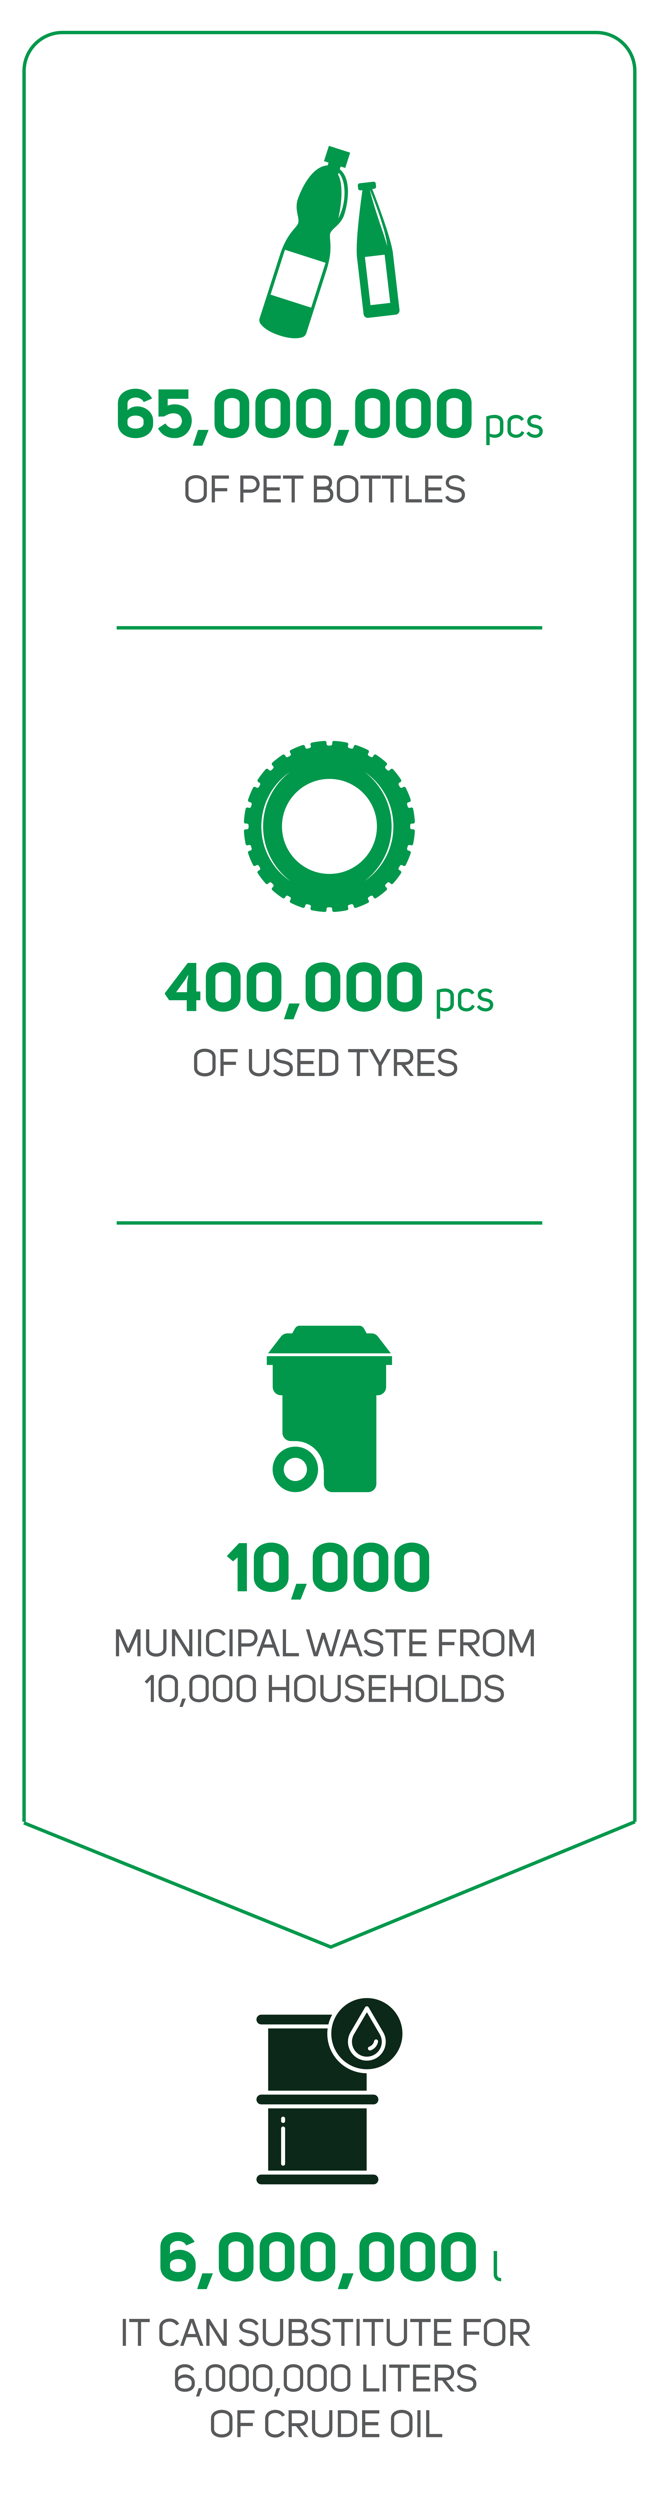 <?xml version="1.0" encoding="utf-8"?>
<!-- Generator: Adobe Illustrator 23.0.3, SVG Export Plug-In . SVG Version: 6.00 Build 0)  -->
<svg version="1.1" id="Vrstva_1" xmlns="http://www.w3.org/2000/svg" xmlns:xlink="http://www.w3.org/1999/xlink" x="0px" y="0px"
	 viewBox="0 0 281 1054" style="enable-background:new 0 0 281 1054;" xml:space="preserve">
<style type="text/css">
	.st0{fill:none;stroke:#02984C;stroke-width:1.43;stroke-miterlimit:10;}
	.st1{fill:#02984C;}
	.st2{fill:#58595B;}
	.st3{fill:#0C2818;}
	.st4{fill:#FFFFFF;}
	.st5{fill:none;stroke:#FFFFFF;stroke-width:10.719;stroke-miterlimit:10;}
	.st6{fill:none;stroke:#FFFFFF;stroke-width:1.456;stroke-miterlimit:10;}
</style>
<polyline class="st0" points="10.09,768.51 10.09,768.51 139.57,820.85 267.91,768.03 "/>
<g>
	<path class="st1" d="M168.56,130.66c-0.56-4.81-2.09-18.02-2.77-23.85c-0.84-7.2-8.73-27.11-8.73-27.11l0.82-0.1
		c0.5-0.06,0.85-0.51,0.8-1l-0.14-1.2c-0.06-0.5-0.51-0.85-1.01-0.8l-2.89,0.34l-2.89,0.33c-0.5,0.06-0.85,0.51-0.79,1l0.14,1.2
		c0.06,0.5,0.51,0.85,1,0.8l0.82-0.1c0,0-3.13,21.19-2.29,28.39c0.68,5.83,2.21,19.03,2.77,23.85c0.12,0.99,1.02,1.71,2.01,1.59
		l5.77-0.67l5.77-0.67C167.97,132.55,168.68,131.65,168.56,130.66z M156.41,80.89c0.25,0.64,0.65,1.54,1.06,2.64
		c0.41,1.1,0.92,2.38,1.41,3.76c0.5,1.38,1.01,2.86,1.51,4.35c0.47,1.5,0.95,2.99,1.36,4.4c0.45,1.4,0.72,2.76,1,3.9
		c0.31,1.14,0.38,2.13,0.5,2.8c0.09,0.68,0.14,1.07,0.14,1.07s-0.11-0.38-0.31-1.03c-0.09-0.33-0.21-0.73-0.34-1.19
		c-0.12-0.46-0.3-0.97-0.48-1.53c-0.18-0.56-0.38-1.16-0.58-1.8c-0.19-0.64-0.46-1.3-0.69-2c-0.48-1.38-0.97-2.87-1.46-4.36
		c-0.48-1.49-0.98-2.98-1.4-4.38c-0.44-1.4-0.8-2.73-1.14-3.85c-0.33-1.13-0.56-2.08-0.74-2.74c-0.17-0.67-0.26-1.05-0.26-1.05
		S156.14,80.26,156.41,80.89z M156.32,128.66l-2.36-20.32l8.32-0.97l2.36,20.32L156.32,128.66z"/>
	<path class="st1" d="M143.37,71.37l0.38-1.17l1.92,0.62l2.07-6.46l-8.97-2.88l-2.07,6.46l1.92,0.62l-0.37,1.16
		c-6.89,0.35-11.43,10.61-12.66,14.44c-1.38,4.31,0.91,7.74,0.22,9.89c-0.69,2.15-4.69,4.04-7.71,13.47
		c-2.6,8.11-7.29,22.74-8.56,26.68c-0.25,0.78-0.11,1.64,0.37,2.3c0.95,1.31,3.15,3.37,8.16,4.97c5,1.6,7.99,1.21,9.52,0.7
		c0.78-0.26,1.39-0.88,1.64-1.66c1.26-3.94,5.95-18.57,8.55-26.68c3.02-9.43,0.87-13.29,1.56-15.44c0.69-2.15,4.55-3.62,5.93-7.92
		C146.51,86.64,148.76,75.68,143.37,71.37z M131.28,129.71l-17.12-5.49l6.07-18.92l17.12,5.49L131.28,129.71z M145.02,85.25
		c-0.09,0.66-0.27,1.28-0.39,1.88c-0.14,0.59-0.32,1.14-0.48,1.65c-0.69,2.01-1.38,3.24-1.38,3.24s0.06-0.35,0.19-0.95
		c0.16-0.59,0.27-1.46,0.47-2.47c0.16-1.03,0.34-2.22,0.46-3.5c0.12-1.28,0.21-2.65,0.19-4.01c0-0.68-0.02-1.36-0.08-2.02
		c-0.06-0.66-0.11-1.32-0.23-1.94c-0.08-0.63-0.26-1.21-0.39-1.77c-0.19-0.53-0.35-1.06-0.59-1.49c-0.04-0.1-0.09-0.17-0.14-0.25
		l0.25-0.78c0.19,0.19,0.37,0.4,0.52,0.65c0.34,0.44,0.6,0.98,0.86,1.55c0.21,0.58,0.48,1.2,0.6,1.87c0.17,0.66,0.29,1.35,0.36,2.05
		c0.07,0.7,0.11,1.42,0.13,2.13C145.37,82.52,145.26,83.94,145.02,85.25z"/>
</g>
<path class="st1" d="M174.3,349.62h-0.5c-0.4,0-0.73-0.33-0.73-0.73v-0.95c0-0.4,0.33-0.73,0.73-0.73h0.5
	c0.42,0,0.75-0.35,0.73-0.77c-0.1-1.85-0.34-3.66-0.71-5.43c-0.09-0.41-0.5-0.67-0.91-0.56l-0.49,0.13c-0.39,0.1-0.79-0.13-0.9-0.52
	l-0.25-0.92c-0.1-0.39,0.13-0.79,0.52-0.9l0.49-0.13c0.41-0.11,0.64-0.54,0.51-0.94c-0.57-1.75-1.28-3.44-2.1-5.06
	c-0.19-0.38-0.66-0.51-1.02-0.3l-0.44,0.25c-0.35,0.2-0.8,0.08-1-0.27l-0.48-0.82c-0.2-0.35-0.08-0.8,0.27-1l0.43-0.25
	c0.36-0.21,0.48-0.68,0.25-1.04c-1-1.53-2.12-2.98-3.34-4.34c-0.28-0.31-0.77-0.33-1.07-0.03l-0.35,0.35
	c-0.29,0.29-0.75,0.29-1.04,0l-0.67-0.67c-0.29-0.29-0.29-0.75,0-1.04l0.35-0.35c0.3-0.3,0.28-0.78-0.03-1.07
	c-1.36-1.22-2.81-2.33-4.34-3.34c-0.35-0.23-0.83-0.12-1.04,0.25l-0.25,0.43c-0.2,0.35-0.65,0.47-1,0.27l-0.82-0.48
	c-0.35-0.2-0.47-0.65-0.27-1l0.25-0.44c0.21-0.36,0.07-0.83-0.3-1.02c-1.62-0.82-3.31-1.52-5.06-2.1c-0.4-0.13-0.83,0.1-0.94,0.51
	l-0.13,0.49c-0.1,0.39-0.51,0.62-0.9,0.52l-0.92-0.25c-0.39-0.1-0.62-0.51-0.52-0.9l0.13-0.49c0.11-0.41-0.15-0.82-0.56-0.91
	c-1.77-0.37-3.58-0.61-5.43-0.71c-0.42-0.02-0.77,0.31-0.77,0.73v0.5c0,0.4-0.33,0.73-0.73,0.73h-0.95c-0.4,0-0.73-0.33-0.73-0.73
	v-0.5c0-0.42-0.35-0.75-0.77-0.73c-1.85,0.1-3.66,0.34-5.43,0.71c-0.41,0.09-0.67,0.5-0.56,0.91l0.13,0.49
	c0.1,0.39-0.13,0.79-0.52,0.9l-0.92,0.25c-0.39,0.1-0.79-0.13-0.9-0.52l-0.13-0.49c-0.11-0.41-0.54-0.64-0.94-0.51
	c-1.75,0.57-3.44,1.28-5.06,2.1c-0.38,0.19-0.51,0.66-0.3,1.02l0.25,0.44c0.2,0.35,0.08,0.8-0.27,1l-0.82,0.48
	c-0.35,0.2-0.8,0.08-1-0.27l-0.25-0.43c-0.21-0.36-0.68-0.48-1.04-0.25c-1.53,1-2.98,2.12-4.34,3.34c-0.31,0.28-0.33,0.77-0.03,1.07
	l0.35,0.35c0.29,0.29,0.29,0.75,0,1.04l-0.67,0.67c-0.29,0.29-0.75,0.29-1.04,0l-0.35-0.35c-0.3-0.3-0.78-0.28-1.07,0.03
	c-1.22,1.36-2.33,2.81-3.34,4.34c-0.23,0.35-0.12,0.83,0.25,1.04l0.43,0.25c0.35,0.2,0.47,0.65,0.27,1l-0.48,0.82
	c-0.2,0.35-0.65,0.47-1,0.27l-0.44-0.25c-0.36-0.21-0.83-0.07-1.02,0.3c-0.82,1.62-1.52,3.31-2.1,5.06c-0.13,0.4,0.1,0.83,0.51,0.94
	l0.49,0.13c0.39,0.1,0.62,0.51,0.52,0.9l-0.25,0.92c-0.1,0.39-0.51,0.62-0.9,0.52l-0.49-0.13c-0.41-0.11-0.82,0.15-0.91,0.56
	c-0.37,1.77-0.61,3.58-0.71,5.43c-0.02,0.42,0.31,0.77,0.73,0.77h0.5c0.4,0,0.73,0.33,0.73,0.73v0.95c0,0.4-0.33,0.73-0.73,0.73
	h-0.5c-0.42,0-0.75,0.35-0.73,0.77c0.1,1.85,0.34,3.66,0.71,5.43c0.09,0.41,0.5,0.67,0.91,0.56l0.49-0.13
	c0.39-0.1,0.79,0.13,0.9,0.52l0.25,0.92c0.1,0.39-0.13,0.79-0.52,0.9l-0.49,0.13c-0.41,0.11-0.64,0.54-0.51,0.94
	c0.57,1.75,1.28,3.44,2.1,5.06c0.19,0.38,0.66,0.51,1.02,0.3l0.44-0.25c0.35-0.2,0.8-0.08,1,0.27l0.48,0.82
	c0.2,0.35,0.08,0.8-0.27,1l-0.43,0.25c-0.36,0.21-0.48,0.68-0.25,1.04c1,1.53,2.12,2.98,3.34,4.34c0.28,0.31,0.77,0.33,1.07,0.03
	l0.35-0.35c0.29-0.29,0.75-0.29,1.04,0l0.67,0.67c0.29,0.29,0.29,0.75,0,1.04l-0.35,0.35c-0.3,0.3-0.28,0.78,0.03,1.07
	c1.36,1.22,2.81,2.33,4.34,3.34c0.35,0.23,0.83,0.12,1.04-0.25l0.25-0.43c0.2-0.35,0.65-0.47,1-0.27l0.82,0.48
	c0.35,0.2,0.47,0.65,0.27,1l-0.25,0.44c-0.21,0.36-0.07,0.83,0.3,1.02c1.62,0.82,3.31,1.52,5.06,2.1c0.4,0.13,0.83-0.1,0.94-0.51
	l0.13-0.49c0.1-0.39,0.51-0.62,0.9-0.52l0.92,0.25c0.39,0.1,0.62,0.51,0.52,0.9l-0.13,0.49c-0.11,0.41,0.15,0.82,0.56,0.91
	c1.77,0.37,3.58,0.61,5.43,0.71c0.42,0.02,0.77-0.31,0.77-0.73v-0.5c0-0.4,0.33-0.73,0.73-0.73h0.95c0.4,0,0.73,0.33,0.73,0.73v0.5
	c0,0.42,0.35,0.75,0.77,0.73c1.85-0.1,3.66-0.34,5.43-0.71c0.41-0.09,0.67-0.5,0.56-0.91l-0.13-0.49c-0.1-0.39,0.13-0.79,0.52-0.9
	l0.92-0.25c0.39-0.1,0.79,0.13,0.9,0.52l0.13,0.49c0.11,0.41,0.54,0.64,0.94,0.51c1.75-0.57,3.44-1.28,5.06-2.1
	c0.38-0.19,0.51-0.66,0.3-1.02l-0.25-0.44c-0.2-0.35-0.08-0.8,0.27-1l0.82-0.48c0.35-0.2,0.8-0.08,1,0.27l0.25,0.43
	c0.21,0.36,0.68,0.48,1.04,0.25c1.53-1,2.98-2.12,4.34-3.34c0.31-0.28,0.33-0.77,0.03-1.07l-0.35-0.35c-0.29-0.29-0.29-0.75,0-1.04
	l0.67-0.67c0.29-0.29,0.75-0.29,1.04,0l0.35,0.35c0.3,0.3,0.78,0.28,1.07-0.03c1.22-1.36,2.33-2.81,3.34-4.34
	c0.23-0.35,0.12-0.83-0.25-1.04l-0.43-0.25c-0.35-0.2-0.47-0.65-0.27-1l0.48-0.82c0.2-0.35,0.65-0.47,1-0.27l0.44,0.25
	c0.36,0.21,0.83,0.07,1.02-0.3c0.82-1.62,1.52-3.31,2.1-5.06c0.13-0.4-0.1-0.83-0.51-0.94l-0.49-0.13c-0.39-0.1-0.62-0.51-0.52-0.9
	l0.25-0.92c0.1-0.39,0.51-0.62,0.9-0.52l0.49,0.13c0.41,0.11,0.82-0.15,0.91-0.56c0.37-1.77,0.61-3.58,0.71-5.43
	C175.05,349.97,174.72,349.62,174.3,349.62z M121.9,371.06c-0.31-0.24-0.8-0.54-1.36-1.03c-0.28-0.24-0.61-0.48-0.93-0.78
	c-0.33-0.3-0.68-0.63-1.06-0.98c-0.36-0.37-0.74-0.76-1.14-1.18c-0.37-0.44-0.77-0.9-1.17-1.39c-0.76-1.01-1.58-2.12-2.28-3.39
	c-0.38-0.62-0.7-1.3-1.05-1.98c-0.17-0.34-0.31-0.7-0.47-1.06c-0.15-0.36-0.31-0.72-0.44-1.1c-0.13-0.37-0.27-0.75-0.4-1.13
	c-0.11-0.39-0.23-0.78-0.34-1.17c-0.12-0.39-0.21-0.79-0.3-1.2c-0.08-0.41-0.19-0.81-0.25-1.22c-0.3-1.65-0.43-3.34-0.46-5.04
	c0.03-1.68,0.16-3.4,0.46-5.04c0.06-0.41,0.17-0.82,0.25-1.22c0.09-0.4,0.18-0.81,0.3-1.2c0.11-0.39,0.23-0.78,0.34-1.17
	c0.14-0.38,0.27-0.76,0.4-1.13c0.12-0.38,0.28-0.74,0.44-1.1c0.16-0.36,0.29-0.72,0.47-1.06c0.35-0.68,0.66-1.36,1.04-1.98
	c0.7-1.27,1.52-2.39,2.29-3.39c0.4-0.49,0.8-0.95,1.17-1.39c0.4-0.41,0.78-0.81,1.14-1.18c0.38-0.35,0.73-0.67,1.06-0.98
	c0.33-0.3,0.65-0.55,0.93-0.78c0.56-0.48,1.05-0.79,1.36-1.03c0.32-0.23,0.49-0.35,0.49-0.35s-0.16,0.13-0.47,0.38
	c-0.3,0.25-0.76,0.6-1.29,1.11c-0.27,0.25-0.58,0.51-0.89,0.82c-0.31,0.31-0.64,0.66-1,1.02c-0.33,0.38-0.69,0.79-1.06,1.22
	c-0.35,0.45-0.73,0.91-1.1,1.41c-0.72,1.02-1.48,2.14-2.14,3.4c-0.36,0.62-0.65,1.29-0.97,1.97c-0.16,0.34-0.28,0.7-0.43,1.05
	c-0.14,0.35-0.29,0.71-0.41,1.08c-0.54,1.46-0.9,3.03-1.21,4.62c-0.28,1.61-0.4,3.24-0.42,4.91c0.02,1.65,0.14,3.31,0.42,4.91
	c0.31,1.6,0.66,3.17,1.21,4.62c0.12,0.37,0.26,0.73,0.41,1.08c0.15,0.35,0.27,0.71,0.43,1.05c0.32,0.68,0.61,1.35,0.97,1.97
	c0.66,1.27,1.42,2.39,2.14,3.4c0.37,0.5,0.76,0.96,1.1,1.41c0.37,0.43,0.73,0.84,1.06,1.22c0.36,0.36,0.69,0.7,1,1.02
	c0.31,0.32,0.62,0.57,0.89,0.82c0.53,0.5,0.99,0.85,1.29,1.11c0.3,0.25,0.47,0.38,0.47,0.38S122.22,371.29,121.9,371.06z
	 M139,368.44c-11.06,0-20.03-8.97-20.03-20.03c0-11.06,8.97-20.03,20.03-20.03s20.03,8.97,20.03,20.03
	C159.03,359.47,150.06,368.44,139,368.44z M165.53,353.45c-0.06,0.41-0.17,0.82-0.25,1.22c-0.09,0.4-0.18,0.81-0.3,1.2
	c-0.11,0.39-0.23,0.78-0.34,1.17c-0.14,0.38-0.27,0.76-0.4,1.13c-0.12,0.38-0.28,0.74-0.44,1.1c-0.16,0.36-0.29,0.72-0.47,1.06
	c-0.35,0.68-0.67,1.36-1.05,1.98c-0.71,1.27-1.52,2.39-2.28,3.39c-0.4,0.49-0.79,0.95-1.17,1.39c-0.4,0.41-0.78,0.81-1.14,1.18
	c-0.38,0.35-0.73,0.67-1.06,0.98c-0.33,0.3-0.65,0.55-0.93,0.78c-0.56,0.48-1.04,0.79-1.36,1.03c-0.32,0.23-0.49,0.35-0.49,0.35
	s0.16-0.13,0.47-0.38c0.3-0.25,0.76-0.61,1.29-1.11c0.27-0.25,0.58-0.51,0.89-0.82c0.31-0.31,0.64-0.65,1-1.02
	c0.33-0.38,0.69-0.79,1.06-1.22c0.35-0.45,0.73-0.91,1.1-1.41c0.72-1.02,1.49-2.14,2.14-3.4c0.36-0.62,0.65-1.29,0.97-1.97
	c0.16-0.34,0.28-0.7,0.43-1.05c0.14-0.35,0.29-0.71,0.41-1.08c0.54-1.46,0.9-3.03,1.21-4.62c0.28-1.6,0.4-3.27,0.42-4.9
	c-0.02-1.69-0.14-3.31-0.42-4.92c-0.31-1.6-0.66-3.17-1.21-4.62c-0.12-0.37-0.26-0.73-0.41-1.08c-0.15-0.35-0.27-0.71-0.43-1.05
	c-0.32-0.68-0.61-1.35-0.97-1.97c-0.66-1.26-1.42-2.38-2.14-3.4c-0.37-0.5-0.75-0.96-1.1-1.41c-0.37-0.43-0.73-0.84-1.06-1.22
	c-0.36-0.36-0.69-0.7-1-1.02c-0.31-0.32-0.62-0.57-0.89-0.82c-0.53-0.5-0.99-0.85-1.29-1.11c-0.3-0.25-0.47-0.38-0.47-0.38
	s0.17,0.12,0.49,0.35c0.31,0.23,0.8,0.55,1.36,1.03c0.28,0.24,0.61,0.48,0.93,0.78c0.33,0.3,0.68,0.63,1.06,0.98
	c0.36,0.37,0.74,0.76,1.14,1.18c0.37,0.44,0.77,0.9,1.17,1.39c0.77,1.01,1.58,2.12,2.29,3.39c0.38,0.62,0.7,1.3,1.04,1.98
	c0.17,0.34,0.31,0.7,0.47,1.06c0.15,0.36,0.31,0.72,0.44,1.1c0.13,0.37,0.27,0.75,0.4,1.13c0.11,0.39,0.23,0.78,0.34,1.17
	c0.12,0.39,0.21,0.79,0.3,1.2c0.08,0.41,0.19,0.81,0.25,1.22c0.3,1.64,0.43,3.37,0.46,5.03
	C165.96,350.12,165.83,351.8,165.53,353.45z"/>
<g>
	<g>
		<path class="st1" d="M60.63,169.52c-1.46-3.06-6.83-2.12-6.83,0.54v2.92c3.43-3.55,10.81-1.06,10.81,4.38v1.2
			c0,4.09-3.6,6.15-7.38,6.15c-3.77,0.03-7.49-2.03-7.49-6.15v-8.52c0-4.12,3.72-6.18,7.49-6.15c2.75,0,5.29,1.14,6.95,4.12
			L60.63,169.52z M60.57,177.38c0-2.92-6.78-2.89-6.78,0v1.14c0,2.89,6.78,2.92,6.78,0V177.38z"/>
		<path class="st1" d="M69.78,178.52c0.89,1.4,2.32,2.12,3.55,2.12c4.49,0,4.55-6.32,0.11-6.38c-1.49-0.03-2.32,0.26-4.23,1.32
			l-2.34,0.06v-11.47H79.5v3.97h-8.75v2.89c2.34-0.97,4.89-0.57,6.58,0.26c6.09,3,4.12,13.5-3.72,13.41c-1.63,0-5.06-0.43-6.92-4.12
			L69.78,178.52z"/>
		<path class="st1" d="M85.39,187.9h-4.03l2.2-6.66h4.46L85.39,187.9z"/>
		<path class="st1" d="M90.51,178.58v-8.55c0-4.26,3.89-6.15,7.32-6.15c3.46,0,7.32,1.89,7.32,6.15v8.55c0,4.23-3.86,6.12-7.32,6.12
			C94.4,184.7,90.51,182.81,90.51,178.58z M94.54,178.58c0.23,2.95,6.35,2.95,6.58,0v-8.55c-0.23-3-6.35-3-6.58,0V178.58z"/>
		<path class="st1" d="M107.75,178.58v-8.55c0-4.26,3.89-6.15,7.32-6.15c3.46,0,7.32,1.89,7.32,6.15v8.55
			c0,4.23-3.86,6.12-7.32,6.12C111.64,184.7,107.75,182.81,107.75,178.58z M111.79,178.58c0.23,2.95,6.35,2.95,6.58,0v-8.55
			c-0.23-3-6.35-3-6.58,0V178.58z"/>
		<path class="st1" d="M125,178.58v-8.55c0-4.26,3.89-6.15,7.32-6.15c3.46,0,7.32,1.89,7.32,6.15v8.55c0,4.23-3.86,6.12-7.32,6.12
			C128.89,184.7,125,182.81,125,178.58z M129.03,178.58c0.23,2.95,6.35,2.95,6.58,0v-8.55c-0.23-3-6.35-3-6.58,0V178.58z"/>
		<path class="st1" d="M144.73,187.9h-4.03l2.2-6.66h4.46L144.73,187.9z"/>
		<path class="st1" d="M149.85,178.58v-8.55c0-4.26,3.89-6.15,7.32-6.15c3.46,0,7.32,1.89,7.32,6.15v8.55
			c0,4.23-3.86,6.12-7.32,6.12C153.73,184.7,149.85,182.81,149.85,178.58z M153.88,178.58c0.23,2.95,6.35,2.95,6.58,0v-8.55
			c-0.23-3-6.35-3-6.58,0V178.58z"/>
		<path class="st1" d="M167.09,178.58v-8.55c0-4.26,3.89-6.15,7.32-6.15c3.46,0,7.32,1.89,7.32,6.15v8.55
			c0,4.23-3.86,6.12-7.32,6.12C170.98,184.7,167.09,182.81,167.09,178.58z M171.12,178.58c0.23,2.95,6.35,2.95,6.58,0v-8.55
			c-0.23-3-6.35-3-6.58,0V178.58z"/>
		<path class="st1" d="M184.33,178.58v-8.55c0-4.26,3.89-6.15,7.32-6.15c3.46,0,7.32,1.89,7.32,6.15v8.55
			c0,4.23-3.86,6.12-7.32,6.12C188.22,184.7,184.33,182.81,184.33,178.58z M188.36,178.58c0.23,2.95,6.35,2.95,6.58,0v-8.55
			c-0.23-3-6.35-3-6.58,0V178.58z"/>
		<path class="st1" d="M205.17,175.57c1.22-0.4,2.47-0.67,3.66-0.67c1.78,0.02,3.56,1.01,3.56,3.1v3.46c0,2.03-1.8,3.13-3.62,3.12
			c-0.76,0-1.46-0.14-2.16-0.5v3.6h-1.44V175.57z M206.61,182.79c0.68,0.25,1.44,0.41,2.18,0.41c1.08-0.02,2.14-0.61,2.14-1.73
			v-3.49c0-1.08-1.04-1.69-2.11-1.69c-0.74,0-1.53,0.02-2.21,0.22V182.79z"/>
		<path class="st1" d="M219.92,177.43c-0.59-0.95-1.39-1.08-2.21-1.08c-1.08,0-2.16,0.54-2.16,1.67v3.49c0,1.1,1.01,1.73,2.18,1.73
			c0.92,0,1.89-0.38,2.32-1.48l1.15,0.54c-0.54,1.55-2.05,2.29-3.49,2.29c-1.78,0-3.6-1.03-3.6-3.12v-3.46
			c0-2.09,1.82-3.11,3.6-3.11c1.31,0,2.43,0.38,3.35,1.85L219.92,177.43z"/>
		<path class="st1" d="M223.19,181.91c0.63,0.94,1.71,1.35,2.66,1.35c0.85,0,1.75-0.52,1.73-1.48c0-1.01-1.01-1.24-1.84-1.4
			c-1.53-0.27-3.28-0.74-3.28-2.74c0-1.96,1.85-2.74,3.38-2.74c0.97,0,2.04,0.36,2.81,1.12l-0.88,1.03
			c-0.58-0.59-1.28-0.81-1.93-0.81c-0.81,0-1.96,0.32-1.96,1.37c0,1.08,1.3,1.28,2.11,1.42c1.46,0.27,2.99,0.88,3.01,2.77
			c0,1.85-1.55,2.79-3.15,2.79c-1.46,0-2.84-0.5-3.75-1.94L223.19,181.91z"/>
	</g>
</g>
<g>
	<g>
		<path class="st2" d="M78.2,203.86c0-2.37,2.26-3.56,4.54-3.56c2.26,0,4.54,1.19,4.54,3.56v4.54c0,2.37-2.28,3.58-4.54,3.58
			c-2.28,0-4.54-1.2-4.54-3.58V203.86z M79.53,208.38c0,1.49,1.59,2.25,3.21,2.25c1.6,0,3.21-0.75,3.21-2.25v-4.52
			c0-1.57-1.62-2.25-3.22-2.25c-1.6,0.02-3.19,0.71-3.19,2.25V208.38z"/>
		<path class="st2" d="M90.68,205.78h5.2v1.35h-5.2v4.68h-1.35v-11.35h7.27v1.35h-5.92V205.78z"/>
		<path class="st2" d="M101.39,200.46h4.33c2.55,0,3.83,1.83,3.83,3.64c0,1.83-1.28,3.62-3.82,3.62h-3.02v4.09h-1.33V200.46z
			 M105.72,206.38c1.68,0,2.5-1.14,2.5-2.28c0-1.15-0.83-2.29-2.5-2.29h-3v4.57H105.72z"/>
		<path class="st2" d="M112.54,205.46h5.47v1.35h-5.47v3.66h5.93v1.35h-7.28v-11.35h7.28v1.35h-5.93V205.46z"/>
		<path class="st2" d="M124.38,201.81v10.01h-1.35v-10.01h-3.64v-1.35h8.63v1.35H124.38z"/>
		<path class="st2" d="M139.17,205.73c1.09,0.56,1.48,1.57,1.48,2.82c-0.05,2.41-1.7,3.26-3.88,3.26h-4.35v-11.35h4.36
			c1.83,0,3.34,0.98,3.34,2.98C140.11,204.34,139.84,205.17,139.17,205.73z M136.78,205.12c1.15,0,2.02-0.45,2.02-1.68
			s-0.91-1.64-2.02-1.64h-3.02v3.32H136.78z M136.78,210.47c1.46,0.03,2.52-0.38,2.52-1.92c0-1.56-0.98-2.08-2.52-2.07h-3.02v3.99
			H136.78z"/>
		<path class="st2" d="M142.12,203.86c0-2.37,2.26-3.56,4.54-3.56c2.26,0,4.54,1.19,4.54,3.56v4.54c0,2.37-2.28,3.58-4.54,3.58
			c-2.28,0-4.54-1.2-4.54-3.58V203.86z M143.45,208.38c0,1.49,1.59,2.25,3.21,2.25c1.6,0,3.21-0.75,3.21-2.25v-4.52
			c0-1.57-1.62-2.25-3.22-2.25c-1.6,0.02-3.19,0.71-3.19,2.25V208.38z"/>
		<path class="st2" d="M157.02,201.81v10.01h-1.35v-10.01h-3.64v-1.35h8.63v1.35H157.02z"/>
		<path class="st2" d="M166.1,201.81v10.01h-1.35v-10.01h-3.64v-1.35h8.63v1.35H166.1z"/>
		<path class="st2" d="M171.15,200.46h1.35v10.01h5.45v1.35h-6.8V200.46z"/>
		<path class="st2" d="M180.71,205.46h5.47v1.35h-5.47v3.66h5.93v1.35h-7.28v-11.35h7.28v1.35h-5.93V205.46z"/>
		<path class="st2" d="M192.18,205.27c1.97,0.38,4.14,0.8,3.99,3.59c-0.11,2.08-2.1,3.11-4.12,3.11c-1.72,0-3.51-0.82-4.22-2.44
			l1.23-0.56c0.48,1.09,1.78,1.67,3.02,1.67c1.35,0,2.66-0.61,2.74-1.84c0.14-1.64-1.36-1.92-2.97-2.26
			c-1.84-0.38-3.77-0.91-3.78-3.19c0.11-1.99,2.04-3.05,3.99-3.05c1.68,0,3.46,0.79,4.15,2.37l-1.22,0.55
			c-0.46-1.06-1.73-1.62-2.93-1.62c-1.31,0-2.58,0.59-2.66,1.8C189.31,204.76,190.69,204.98,192.18,205.27z"/>
	</g>
</g>
<g>
	<g>
		<path class="st1" d="M84.54,421.69h-1.72v4.55h-4.03v-4.55h-7.43l-1.92-2.83l9.78-12.9h3.6V418h1.72V421.69z M74.33,418.29h4.55
			l0.09-4.26l0.46-2.83l-0.17-0.03l-0.89,1.57L74.33,418.29z"/>
		<path class="st1" d="M86.85,420.4v-8.55c0-4.26,3.89-6.15,7.32-6.15c3.46,0,7.32,1.89,7.32,6.15v8.55c0,4.23-3.86,6.12-7.32,6.12
			C90.74,426.52,86.85,424.63,86.85,420.4z M90.88,420.4c0.23,2.95,6.35,2.95,6.58,0v-8.55c-0.23-3-6.35-3-6.58,0V420.4z"/>
		<path class="st1" d="M104.09,420.4v-8.55c0-4.26,3.89-6.15,7.32-6.15c3.46,0,7.32,1.89,7.32,6.15v8.55c0,4.23-3.86,6.12-7.32,6.12
			C107.98,426.52,104.09,424.63,104.09,420.4z M108.13,420.4c0.23,2.95,6.35,2.95,6.58,0v-8.55c-0.23-3-6.35-3-6.58,0V420.4z"/>
		<path class="st1" d="M123.83,429.72h-4.03l2.2-6.66h4.46L123.83,429.72z"/>
		<path class="st1" d="M128.94,420.4v-8.55c0-4.26,3.89-6.15,7.32-6.15c3.46,0,7.32,1.89,7.32,6.15v8.55c0,4.23-3.86,6.12-7.32,6.12
			C132.83,426.52,128.94,424.63,128.94,420.4z M132.97,420.4c0.23,2.95,6.35,2.95,6.58,0v-8.55c-0.23-3-6.35-3-6.58,0V420.4z"/>
		<path class="st1" d="M146.19,420.4v-8.55c0-4.26,3.89-6.15,7.32-6.15c3.46,0,7.32,1.89,7.32,6.15v8.55c0,4.23-3.86,6.12-7.32,6.12
			C150.07,426.52,146.19,424.63,146.19,420.4z M150.22,420.4c0.23,2.95,6.35,2.95,6.58,0v-8.55c-0.23-3-6.35-3-6.58,0V420.4z"/>
		<path class="st1" d="M163.43,420.4v-8.55c0-4.26,3.89-6.15,7.32-6.15c3.46,0,7.32,1.89,7.32,6.15v8.55c0,4.23-3.86,6.12-7.32,6.12
			C167.32,426.52,163.43,424.63,163.43,420.4z M167.46,420.4c0.23,2.95,6.35,2.95,6.58,0v-8.55c-0.23-3-6.35-3-6.58,0V420.4z"/>
		<path class="st1" d="M184.27,417.39c1.22-0.4,2.47-0.67,3.66-0.67c1.78,0.02,3.57,1.01,3.57,3.1v3.46c0,2.03-1.8,3.13-3.62,3.12
			c-0.76,0-1.46-0.14-2.16-0.5v3.6h-1.44V417.39z M185.71,424.61c0.68,0.25,1.44,0.41,2.18,0.41c1.08-0.02,2.14-0.61,2.14-1.73
			v-3.49c0-1.08-1.04-1.69-2.11-1.69c-0.74,0-1.53,0.02-2.21,0.22V424.61z"/>
		<path class="st1" d="M199.01,419.25c-0.59-0.95-1.39-1.08-2.21-1.08c-1.08,0-2.16,0.54-2.16,1.67v3.49c0,1.1,1.01,1.73,2.18,1.73
			c0.92,0,1.89-0.38,2.32-1.48l1.15,0.54c-0.54,1.55-2.05,2.29-3.49,2.29c-1.78,0-3.6-1.03-3.6-3.12v-3.46
			c0-2.09,1.82-3.11,3.6-3.11c1.31,0,2.43,0.38,3.35,1.85L199.01,419.25z"/>
		<path class="st1" d="M202.29,423.73c0.63,0.94,1.71,1.35,2.67,1.35c0.85,0,1.75-0.52,1.73-1.48c0-1.01-1.01-1.24-1.84-1.4
			c-1.53-0.27-3.28-0.74-3.28-2.74c0-1.96,1.85-2.74,3.38-2.74c0.97,0,2.03,0.36,2.81,1.12l-0.88,1.03
			c-0.58-0.59-1.28-0.81-1.93-0.81c-0.81,0-1.96,0.32-1.96,1.37c0,1.08,1.3,1.28,2.11,1.42c1.46,0.27,2.99,0.88,3.01,2.77
			c0,1.85-1.55,2.79-3.15,2.79c-1.46,0-2.84-0.5-3.75-1.94L202.29,423.73z"/>
	</g>
</g>
<g>
	<g>
		<path class="st2" d="M81.88,445.68c0-2.37,2.26-3.56,4.54-3.56c2.26,0,4.54,1.19,4.54,3.56v4.54c0,2.37-2.28,3.58-4.54,3.58
			c-2.28,0-4.54-1.2-4.54-3.58V445.68z M83.21,450.2c0,1.49,1.59,2.25,3.21,2.25c1.6,0,3.21-0.75,3.21-2.25v-4.52
			c0-1.57-1.62-2.25-3.22-2.25c-1.6,0.02-3.19,0.71-3.19,2.25V450.2z"/>
		<path class="st2" d="M94.36,447.6h5.2v1.35h-5.2v4.68h-1.35v-11.35h7.26v1.35h-5.92V447.6z"/>
		<path class="st2" d="M106.34,450.17c0,1.54,1.48,2.28,2.97,2.28c1.48,0,2.97-0.74,2.97-2.28v-7.89h1.35v7.89
			c0,2.41-2.17,3.62-4.31,3.62c-2.17,0-4.31-1.22-4.31-3.62v-7.89h1.35V450.17z"/>
		<path class="st2" d="M119.57,447.09c1.97,0.38,4.14,0.8,3.99,3.59c-0.11,2.08-2.1,3.11-4.12,3.11c-1.72,0-3.51-0.82-4.22-2.44
			l1.24-0.56c0.48,1.09,1.78,1.67,3.01,1.67c1.35,0,2.66-0.61,2.74-1.84c0.14-1.64-1.36-1.92-2.97-2.26
			c-1.84-0.38-3.77-0.91-3.78-3.19c0.11-1.99,2.04-3.05,3.99-3.05c1.68,0,3.46,0.79,4.15,2.37l-1.22,0.55
			c-0.46-1.06-1.73-1.62-2.93-1.62c-1.32,0-2.58,0.59-2.66,1.8C116.7,446.58,118.08,446.8,119.57,447.09z"/>
		<path class="st2" d="M126.78,447.28h5.47v1.35h-5.47v3.66h5.93v1.35h-7.28v-11.35h7.28v1.35h-5.93V447.28z"/>
		<path class="st2" d="M138.44,442.28c2.17,0,4.31,1.01,4.31,3.42v4.54c0,2.39-2.15,3.4-4.31,3.4h-3.85v-11.35H138.44z
			 M138.44,452.29c1.49,0,2.97-0.58,2.97-2.05v-4.54c0-1.49-1.48-2.07-2.97-2.07h-2.5v8.66H138.44z"/>
		<path class="st2" d="M151.85,443.63v10.01h-1.35v-10.01h-3.64v-1.35h8.63v1.35H151.85z"/>
		<path class="st2" d="M159.67,453.63v-4.43l-3.95-6.93h1.56l3.08,5.5l3.05-5.5h1.57l-3.96,6.93v4.43H159.67z"/>
		<path class="st2" d="M169.28,449h-1.75v4.63h-1.35v-11.35h4.33c2.18,0,3.83,0.98,3.88,3.4c0,2.26-1.51,3.21-3.45,3.3l3.66,4.65
			h-1.65L169.28,449z M170.53,447.75c1.54,0,2.52-0.51,2.52-2.07c0-1.57-1.04-2.05-2.52-2.05h-3v4.12H170.53z"/>
		<path class="st2" d="M177.46,447.28h5.47v1.35h-5.47v3.66h5.93v1.35h-7.28v-11.35h7.28v1.35h-5.93V447.28z"/>
		<path class="st2" d="M188.93,447.09c1.97,0.38,4.14,0.8,3.99,3.59c-0.11,2.08-2.1,3.11-4.12,3.11c-1.72,0-3.51-0.82-4.22-2.44
			l1.24-0.56c0.48,1.09,1.78,1.67,3.01,1.67c1.35,0,2.66-0.61,2.74-1.84c0.14-1.64-1.36-1.92-2.97-2.26
			c-1.84-0.38-3.77-0.91-3.78-3.19c0.11-1.99,2.04-3.05,3.99-3.05c1.68,0,3.46,0.79,4.15,2.37l-1.22,0.55
			c-0.46-1.06-1.73-1.62-2.93-1.62c-1.32,0-2.58,0.59-2.66,1.8C186.06,446.58,187.44,446.8,188.93,447.09z"/>
	</g>
</g>
<g>
	<g>
		<path class="st1" d="M100.24,670.87V656.6l-1.92,1.66l-2.63-2.23l5.17-5.46h3.32v20.3H100.24z"/>
		<path class="st1" d="M107.1,665.04v-8.55c0-4.26,3.89-6.15,7.32-6.15c3.46,0,7.32,1.89,7.32,6.15v8.55c0,4.23-3.86,6.12-7.32,6.12
			C110.99,671.16,107.1,669.27,107.1,665.04z M111.14,665.04c0.23,2.95,6.35,2.95,6.58,0v-8.55c-0.23-3-6.35-3-6.58,0V665.04z"/>
		<path class="st1" d="M126.83,674.36h-4.03l2.2-6.66h4.46L126.83,674.36z"/>
		<path class="st1" d="M131.95,665.04v-8.55c0-4.26,3.89-6.15,7.32-6.15c3.46,0,7.32,1.89,7.32,6.15v8.55
			c0,4.23-3.86,6.12-7.32,6.12C135.84,671.16,131.95,669.27,131.95,665.04z M135.98,665.04c0.23,2.95,6.35,2.95,6.58,0v-8.55
			c-0.23-3-6.35-3-6.58,0V665.04z"/>
		<path class="st1" d="M149.19,665.04v-8.55c0-4.26,3.89-6.15,7.32-6.15c3.46,0,7.32,1.89,7.32,6.15v8.55
			c0,4.23-3.86,6.12-7.32,6.12C153.08,671.16,149.19,669.27,149.19,665.04z M153.23,665.04c0.23,2.95,6.35,2.95,6.58,0v-8.55
			c-0.23-3-6.35-3-6.58,0V665.04z"/>
		<path class="st1" d="M166.44,665.04v-8.55c0-4.26,3.89-6.15,7.32-6.15c3.46,0,7.32,1.89,7.32,6.15v8.55
			c0,4.23-3.86,6.12-7.32,6.12C170.32,671.16,166.44,669.27,166.44,665.04z M170.47,665.04c0.23,2.95,6.35,2.95,6.58,0v-8.55
			c-0.23-3-6.35-3-6.58,0V665.04z"/>
	</g>
</g>
<g>
	<g>
		<path class="st2" d="M50.27,698.27h-1.35v-11.35h1.68l3.51,7.92l3.51-7.92h1.68v11.35h-1.35v-8.84l-3.27,7.34h-1.14l-3.29-7.33
			V698.27z"/>
		<path class="st2" d="M62.96,694.81c0,1.54,1.47,2.28,2.97,2.28c1.47,0,2.97-0.74,2.97-2.28v-7.89h1.35v7.89
			c0,2.41-2.17,3.62-4.31,3.62c-2.17,0-4.31-1.22-4.31-3.62v-7.89h1.35V694.81z"/>
		<path class="st2" d="M79.82,686.92h1.35v11.35h-1.7l-5.58-9v9h-1.35v-11.35h1.44l5.84,9.38V686.92z"/>
		<path class="st2" d="M84.87,698.27h-1.33v-11.35h1.33V698.27z"/>
		<path class="st2" d="M86.91,690.35c0-2.34,2.17-3.59,4.33-3.59c1.64,0,3.29,0.74,4.01,2.28l-1.2,0.58
			c-0.53-1.01-1.7-1.54-2.85-1.54c-1.46,0-2.93,0.77-2.93,2.25v4.57c0,1.48,1.48,2.2,2.93,2.2c1.17,0,2.34-0.51,2.85-1.52l1.2,0.56
			c-0.74,1.54-2.42,2.31-4.06,2.31c-2.13,0-4.28-1.19-4.28-3.54V690.35z"/>
		<path class="st2" d="M98.14,698.27h-1.33v-11.35h1.33V698.27z"/>
		<path class="st2" d="M100.51,686.92h4.33c2.55,0,3.83,1.83,3.83,3.64c0,1.83-1.28,3.62-3.82,3.62h-3.02v4.09h-1.33V686.92z
			 M104.84,692.83c1.68,0,2.5-1.14,2.5-2.28c0-1.16-0.83-2.29-2.5-2.29h-3v4.57H104.84z"/>
		<path class="st2" d="M118.09,698.27h-1.41l-1.32-3.64h-4.38c-0.42,1.19-0.88,2.45-1.28,3.64h-1.43l4.07-11.35h1.64L118.09,698.27z
			 M114.9,693.28c-0.63-1.75-1.09-3.11-1.73-4.92c-0.58,1.67-1.12,3.22-1.73,4.92H114.9z"/>
		<path class="st2" d="M119.33,686.92h1.35v10.01h5.45v1.35h-6.8V686.92z"/>
		<path class="st2" d="M143.77,686.92l-3.29,11.35h-1.64l-2.39-7.55l-2.41,7.55h-1.64l-3.29-11.35h1.4l2.73,9.75l2.61-8.32h1.19
			l2.6,8.31l2.74-9.73H143.77z"/>
		<path class="st2" d="M153.01,698.27h-1.41l-1.32-3.64h-4.38c-0.42,1.19-0.88,2.45-1.28,3.64h-1.43l4.07-11.35h1.64L153.01,698.27z
			 M149.82,693.28c-0.63-1.75-1.09-3.11-1.73-4.92c-0.58,1.67-1.12,3.22-1.73,4.92H149.82z"/>
		<path class="st2" d="M157.74,691.73c1.97,0.38,4.14,0.8,3.99,3.59c-0.11,2.08-2.1,3.11-4.12,3.11c-1.72,0-3.51-0.82-4.22-2.44
			l1.24-0.56c0.48,1.09,1.78,1.67,3.01,1.67c1.35,0,2.66-0.61,2.74-1.84c0.14-1.63-1.36-1.92-2.97-2.26
			c-1.84-0.38-3.77-0.91-3.79-3.19c0.11-1.99,2.04-3.05,3.99-3.05c1.68,0,3.46,0.79,4.15,2.37l-1.22,0.54
			c-0.47-1.06-1.73-1.62-2.94-1.62c-1.31,0-2.58,0.59-2.66,1.79C154.87,691.21,156.25,691.44,157.74,691.73z"/>
		<path class="st2" d="M167.62,688.26v10.01h-1.35v-10.01h-3.64v-1.35h8.63v1.35H167.62z"/>
		<path class="st2" d="M174.03,691.92h5.47v1.35h-5.47v3.66h5.93v1.35h-7.28v-11.35h7.28v1.35h-5.93V691.92z"/>
		<path class="st2" d="M186.55,692.24h5.2v1.35h-5.2v4.68h-1.35v-11.35h7.26v1.35h-5.92V692.24z"/>
		<path class="st2" d="M197.25,693.63h-1.75v4.63h-1.35v-11.35h4.33c2.18,0,3.83,0.98,3.88,3.4c0,2.26-1.51,3.21-3.45,3.3l3.66,4.65
			h-1.65L197.25,693.63z M198.5,692.38c1.54,0,2.52-0.51,2.52-2.07c0-1.57-1.04-2.05-2.52-2.05h-3v4.12H198.5z"/>
		<path class="st2" d="M203.75,690.32c0-2.37,2.26-3.56,4.54-3.56c2.26,0,4.54,1.19,4.54,3.56v4.54c0,2.37-2.28,3.58-4.54,3.58
			c-2.28,0-4.54-1.2-4.54-3.58V690.32z M205.08,694.84c0,1.49,1.59,2.25,3.21,2.25c1.6,0,3.21-0.75,3.21-2.25v-4.52
			c0-1.57-1.62-2.25-3.22-2.25c-1.6,0.02-3.19,0.71-3.19,2.25V694.84z"/>
		<path class="st2" d="M216.23,698.27h-1.35v-11.35h1.68l3.51,7.92l3.51-7.92h1.68v11.35h-1.35v-8.84l-3.27,7.34h-1.14l-3.29-7.33
			V698.27z"/>
		<path class="st2" d="M63.62,717.52v-9.45l-1.6,1.72l-1-0.8l2.68-2.82h1.22v11.35H63.62z"/>
		<path class="st2" d="M66.89,714.34v-5c0-2.31,2.17-3.34,4.11-3.34s4.09,1.03,4.09,3.34v5c0,2.29-2.15,3.33-4.09,3.33
			S66.89,716.64,66.89,714.34z M68.22,714.38c0,1.51,1.51,2.02,2.77,2.02c1.27,0,2.77-0.51,2.77-2.02v-5.04
			c0-1.52-1.51-2.02-2.77-2.02c-1.27,0-2.77,0.5-2.77,2.02V714.38z"/>
		<path class="st2" d="M77.08,719.62h-1.32l1.12-3.51h1.51L77.08,719.62z"/>
		<path class="st2" d="M79.87,714.34v-5c0-2.31,2.17-3.34,4.11-3.34s4.09,1.03,4.09,3.34v5c0,2.29-2.15,3.33-4.09,3.33
			S79.87,716.64,79.87,714.34z M81.2,714.38c0,1.51,1.51,2.02,2.77,2.02c1.27,0,2.77-0.51,2.77-2.02v-5.04
			c0-1.52-1.51-2.02-2.77-2.02c-1.27,0-2.77,0.5-2.77,2.02V714.38z"/>
		<path class="st2" d="M89.83,714.34v-5c0-2.31,2.17-3.34,4.11-3.34s4.09,1.03,4.09,3.34v5c0,2.29-2.15,3.33-4.09,3.33
			S89.83,716.64,89.83,714.34z M91.16,714.38c0,1.51,1.51,2.02,2.77,2.02c1.27,0,2.77-0.51,2.77-2.02v-5.04
			c0-1.52-1.51-2.02-2.77-2.02c-1.27,0-2.77,0.5-2.77,2.02V714.38z"/>
		<path class="st2" d="M99.79,714.34v-5c0-2.31,2.17-3.34,4.11-3.34s4.09,1.03,4.09,3.34v5c0,2.29-2.15,3.33-4.09,3.33
			S99.79,716.64,99.79,714.34z M101.12,714.38c0,1.51,1.51,2.02,2.77,2.02c1.27,0,2.77-0.51,2.77-2.02v-5.04
			c0-1.52-1.51-2.02-2.77-2.02c-1.27,0-2.77,0.5-2.77,2.02V714.38z"/>
		<path class="st2" d="M114.77,717.52h-1.35v-11.35h1.35v5.02h5.93v-5.02h1.35v11.35h-1.35v-5h-5.93V717.52z"/>
		<path class="st2" d="M124.09,709.56c0-2.37,2.26-3.56,4.54-3.56c2.26,0,4.54,1.19,4.54,3.56v4.54c0,2.37-2.28,3.58-4.54,3.58
			c-2.28,0-4.54-1.2-4.54-3.58V709.56z M125.42,714.09c0,1.49,1.59,2.25,3.21,2.25c1.6,0,3.21-0.75,3.21-2.25v-4.52
			c0-1.57-1.62-2.25-3.22-2.25c-1.6,0.02-3.19,0.71-3.19,2.25V714.09z"/>
		<path class="st2" d="M136.49,714.05c0,1.54,1.47,2.28,2.97,2.28c1.47,0,2.97-0.74,2.97-2.28v-7.89h1.35v7.89
			c0,2.4-2.17,3.62-4.31,3.62c-2.17,0-4.31-1.22-4.31-3.62v-7.89h1.35V714.05z"/>
		<path class="st2" d="M149.72,710.97c1.97,0.38,4.14,0.8,3.99,3.59c-0.11,2.08-2.1,3.11-4.12,3.11c-1.72,0-3.51-0.82-4.22-2.44
			l1.24-0.56c0.48,1.09,1.78,1.67,3.01,1.67c1.35,0,2.66-0.61,2.74-1.84c0.14-1.64-1.36-1.92-2.97-2.26
			c-1.84-0.38-3.77-0.91-3.79-3.19c0.11-1.99,2.04-3.05,3.99-3.05c1.68,0,3.46,0.79,4.15,2.37l-1.22,0.54
			c-0.47-1.06-1.73-1.62-2.94-1.62c-1.31,0-2.58,0.59-2.66,1.8C146.85,710.46,148.23,710.69,149.72,710.97z"/>
		<path class="st2" d="M156.93,711.17h5.47v1.35h-5.47v3.66h5.93v1.35h-7.28v-11.35h7.28v1.35h-5.93V711.17z"/>
		<path class="st2" d="M166.09,717.52h-1.35v-11.35h1.35v5.02h5.93v-5.02h1.35v11.35h-1.35v-5h-5.93V717.52z"/>
		<path class="st2" d="M175.41,709.56c0-2.37,2.26-3.56,4.54-3.56c2.26,0,4.54,1.19,4.54,3.56v4.54c0,2.37-2.28,3.58-4.54,3.58
			c-2.28,0-4.54-1.2-4.54-3.58V709.56z M176.74,714.09c0,1.49,1.59,2.25,3.21,2.25c1.6,0,3.21-0.75,3.21-2.25v-4.52
			c0-1.57-1.62-2.25-3.22-2.25c-1.6,0.02-3.19,0.71-3.19,2.25V714.09z"/>
		<path class="st2" d="M186.54,706.16h1.35v10.01h5.45v1.35h-6.8V706.16z"/>
		<path class="st2" d="M198.6,706.16c2.17,0,4.31,1.01,4.31,3.42v4.54c0,2.39-2.15,3.4-4.31,3.4h-3.85v-11.35H198.6z M198.6,716.17
			c1.49,0,2.97-0.58,2.97-2.05v-4.54c0-1.49-1.48-2.07-2.97-2.07h-2.5v8.66H198.6z"/>
		<path class="st2" d="M208.64,710.97c1.97,0.38,4.14,0.8,3.99,3.59c-0.11,2.08-2.1,3.11-4.12,3.11c-1.72,0-3.51-0.82-4.22-2.44
			l1.24-0.56c0.48,1.09,1.78,1.67,3.01,1.67c1.35,0,2.66-0.61,2.74-1.84c0.14-1.64-1.36-1.92-2.97-2.26
			c-1.84-0.38-3.77-0.91-3.79-3.19c0.11-1.99,2.04-3.05,3.99-3.05c1.68,0,3.46,0.79,4.15,2.37l-1.22,0.54
			c-0.47-1.06-1.73-1.62-2.94-1.62c-1.31,0-2.58,0.59-2.66,1.8C205.77,710.46,207.15,710.69,208.64,710.97z"/>
	</g>
</g>
<g>
	<path class="st1" d="M165.42,571.74h-52.85v3.72h2.49v9.25c0,1.95,1.58,3.52,3.52,3.52h0.59v15.79c0,1.93,1.56,3.51,3.49,3.52
		c0.69,0.01,1.38,0.01,1.94,0.01c6.58,0,11.94,5.36,11.94,11.94h0.1v6.07c0,1.95,1.58,3.52,3.52,3.52h15.12
		c1.95,0,3.52-1.58,3.52-3.52v-6.07v-11.99v-19.27h0.59c1.95,0,3.52-1.58,3.52-3.52v-9.25h2.5V571.74z"/>
	<path class="st1" d="M124.61,609.89c-5.3,0-9.59,4.29-9.59,9.59c0,5.3,4.29,9.59,9.59,9.59c5.3,0,9.59-4.29,9.59-9.59
		C134.21,614.19,129.91,609.89,124.61,609.89z M124.61,624.38c-2.7,0-4.89-2.19-4.89-4.89c0-2.7,2.19-4.89,4.89-4.89
		c2.7,0,4.89,2.19,4.89,4.89C129.51,622.19,127.32,624.38,124.61,624.38z"/>
	<path class="st1" d="M164.91,570.56l-5.44-7.07c-0.65-0.85-1.66-1.35-2.72-1.35h-2.04l-1.04-1.88c-0.47-0.85-1.19-1.35-1.95-1.35
		H139h-12.72c-0.76,0-1.48,0.5-1.95,1.35l-1.04,1.88h-2.04c-1.06,0-2.06,0.5-2.72,1.35l-5.44,7.07H139H164.91z"/>
</g>
<path class="st0" d="M10.16,768.03V29.92c0-8.92,7.3-16.21,16.21-16.21h225.26c8.92,0,16.21,7.3,16.21,16.21v738.12"/>
<g>
	<path class="st3" d="M157.58,916.78h-47.32c-1.14,0-2.06,0.92-2.06,2.06s0.92,2.06,2.06,2.06h47.32c1.14,0,2.06-0.92,2.06-2.06
		S158.72,916.78,157.58,916.78z"/>
	<path class="st3" d="M113.14,855.16v26.24h41.56v-7.34c-9.22-0.05-16.65-7.55-16.6-16.77c0-0.71,0.05-1.42,0.15-2.12H113.14z"/>
	<path class="st3" d="M113.14,888.87v26.23h41.56v-26.23H113.14z M120.29,912.2c0,0.46-0.38,0.84-0.84,0.84s-0.84-0.38-0.84-0.84
		v-14.85c0-0.46,0.38-0.84,0.84-0.84s0.84,0.38,0.84,0.84V912.2z M120.29,894.18c0,0.46-0.38,0.84-0.84,0.84s-0.84-0.38-0.84-0.84
		v-0.98c0-0.46,0.38-0.84,0.84-0.84s0.84,0.38,0.84,0.84V894.18z"/>
	<path class="st3" d="M110.26,853.48h28.3c0.34-1.44,0.88-2.82,1.59-4.12h-29.89c-1.14,0-2.06,0.92-2.06,2.06
		C108.21,852.56,109.13,853.48,110.26,853.48L110.26,853.48z"/>
	<path class="st3" d="M154.79,848.33l-5.43,9.27c-1.76,3-0.75,6.85,2.25,8.61s6.85,0.75,8.61-2.25c1.15-1.96,1.15-4.39,0-6.36
		L154.79,848.33z M159.5,860.83c-0.34,1.67-1.53,3.04-3.15,3.59c-0.44,0.15-0.91-0.09-1.06-0.53c-0.15-0.44,0.08-0.91,0.52-1.06
		c1.05-0.36,1.83-1.25,2.05-2.34c0.08-0.46,0.52-0.76,0.97-0.68s0.76,0.52,0.68,0.97C159.5,860.81,159.5,860.82,159.5,860.83
		L159.5,860.83z"/>
	<path class="st3" d="M157.58,883.07h-47.32c-1.14,0-2.06,0.92-2.06,2.06s0.92,2.06,2.06,2.06h47.32c1.14,0,2.06-0.92,2.06-2.06
		S158.72,883.07,157.58,883.07z"/>
	<path class="st3" d="M154.79,842.36c-8.29,0-15.01,6.72-15.01,15.01c0,8.29,6.72,15.01,15.01,15.01s15.01-6.72,15.01-15.01
		c0,0,0,0,0,0C169.79,849.09,163.07,842.37,154.79,842.36z M160.42,866.41c-3.11,3.11-8.15,3.11-11.27,0
		c-2.57-2.56-3.08-6.54-1.24-9.67l6.15-10.5c0.23-0.4,0.75-0.53,1.15-0.3c0.12,0.07,0.23,0.18,0.3,0.3l6.15,10.5
		C163.49,859.87,162.98,863.84,160.42,866.41z"/>
</g>
<g>
	<g>
		<path class="st1" d="M78.57,946.68c-1.46-3.06-6.83-2.12-6.83,0.54v2.92c3.43-3.54,10.81-1.06,10.81,4.38v1.2
			c0,4.09-3.6,6.15-7.38,6.15c-3.77,0.03-7.49-2.03-7.49-6.15v-8.52c0-4.12,3.72-6.18,7.49-6.15c2.75,0,5.29,1.14,6.95,4.12
			L78.57,946.68z M78.51,954.55c0-2.92-6.78-2.89-6.78,0v1.14c0,2.89,6.78,2.92,6.78,0V954.55z"/>
		<path class="st1" d="M87.2,965.07h-4.03l2.2-6.66h4.46L87.2,965.07z"/>
		<path class="st1" d="M92.32,955.75v-8.55c0-4.26,3.89-6.15,7.32-6.15c3.46,0,7.32,1.89,7.32,6.15v8.55c0,4.23-3.86,6.12-7.32,6.12
			C96.21,961.87,92.32,959.98,92.32,955.75z M96.35,955.75c0.23,2.95,6.35,2.95,6.58,0v-8.55c-0.23-3-6.35-3-6.58,0V955.75z"/>
		<path class="st1" d="M109.56,955.75v-8.55c0-4.26,3.89-6.15,7.32-6.15c3.46,0,7.32,1.89,7.32,6.15v8.55
			c0,4.23-3.86,6.12-7.32,6.12C113.45,961.87,109.56,959.98,109.56,955.75z M113.6,955.75c0.23,2.95,6.35,2.95,6.58,0v-8.55
			c-0.23-3-6.35-3-6.58,0V955.75z"/>
		<path class="st1" d="M126.81,955.75v-8.55c0-4.26,3.89-6.15,7.32-6.15c3.46,0,7.32,1.89,7.32,6.15v8.55
			c0,4.23-3.86,6.12-7.32,6.12C130.7,961.87,126.81,959.98,126.81,955.75z M130.84,955.75c0.23,2.95,6.35,2.95,6.58,0v-8.55
			c-0.23-3-6.35-3-6.58,0V955.75z"/>
		<path class="st1" d="M146.54,965.07h-4.03l2.2-6.66h4.46L146.54,965.07z"/>
		<path class="st1" d="M151.65,955.75v-8.55c0-4.26,3.89-6.15,7.32-6.15c3.46,0,7.32,1.89,7.32,6.15v8.55
			c0,4.23-3.86,6.12-7.32,6.12C155.54,961.87,151.65,959.98,151.65,955.75z M155.69,955.75c0.23,2.95,6.35,2.95,6.58,0v-8.55
			c-0.23-3-6.35-3-6.58,0V955.75z"/>
		<path class="st1" d="M168.9,955.75v-8.55c0-4.26,3.89-6.15,7.32-6.15c3.46,0,7.32,1.89,7.32,6.15v8.55c0,4.23-3.86,6.12-7.32,6.12
			C172.79,961.87,168.9,959.98,168.9,955.75z M172.93,955.75c0.23,2.95,6.35,2.95,6.58,0v-8.55c-0.23-3-6.35-3-6.58,0V955.75z"/>
		<path class="st1" d="M186.14,955.75v-8.55c0-4.26,3.89-6.15,7.32-6.15c3.46,0,7.32,1.89,7.32,6.15v8.55
			c0,4.23-3.86,6.12-7.32,6.12C190.03,961.87,186.14,959.98,186.14,955.75z M190.17,955.75c0.23,2.95,6.35,2.95,6.58,0v-8.55
			c-0.23-3-6.35-3-6.58,0V955.75z"/>
		<path class="st1" d="M211.46,961.76c-2.03,0-3.17-1.13-3.17-3.04V949h1.44v9.72c0,1.03,0.54,1.69,1.73,1.69V961.76z"/>
	</g>
</g>
<g>
	<g>
		<path class="st2" d="M53.13,988.98H51.8v-11.35h1.33V988.98z"/>
		<path class="st2" d="M59.53,978.97v10.01h-1.35v-10.01h-3.64v-1.35h8.63v1.35H59.53z"/>
		<path class="st2" d="M67.23,981.06c0-2.34,2.17-3.59,4.33-3.59c1.64,0,3.29,0.74,4.01,2.28l-1.2,0.58
			c-0.53-1.01-1.7-1.54-2.85-1.54c-1.46,0-2.93,0.77-2.93,2.25v4.57c0,1.48,1.48,2.2,2.93,2.2c1.17,0,2.34-0.51,2.85-1.52l1.2,0.56
			c-0.74,1.54-2.42,2.31-4.06,2.31c-2.13,0-4.28-1.19-4.28-3.54V981.06z"/>
		<path class="st2" d="M85.82,988.98h-1.41l-1.32-3.64h-4.38c-0.42,1.19-0.88,2.45-1.28,3.64H76l4.07-11.35h1.64L85.82,988.98z
			 M82.62,983.99c-0.63-1.75-1.09-3.11-1.73-4.92c-0.58,1.67-1.12,3.22-1.73,4.92H82.62z"/>
		<path class="st2" d="M94.33,977.63h1.35v11.35h-1.7l-5.58-9v9h-1.35v-11.35h1.44l5.84,9.38V977.63z"/>
		<path class="st2" d="M105.08,982.44c1.97,0.38,4.14,0.8,3.99,3.59c-0.11,2.08-2.1,3.11-4.12,3.11c-1.72,0-3.51-0.82-4.22-2.44
			l1.24-0.56c0.48,1.09,1.78,1.67,3.01,1.67c1.35,0,2.66-0.61,2.74-1.84c0.14-1.63-1.36-1.92-2.97-2.26
			c-1.84-0.38-3.77-0.91-3.79-3.19c0.11-1.99,2.04-3.05,3.99-3.05c1.68,0,3.46,0.79,4.15,2.37l-1.22,0.54
			c-0.47-1.06-1.73-1.62-2.94-1.62c-1.31,0-2.58,0.59-2.66,1.79C102.21,981.92,103.59,982.15,105.08,982.44z"/>
		<path class="st2" d="M112.2,985.52c0,1.54,1.47,2.28,2.97,2.28c1.47,0,2.97-0.74,2.97-2.28v-7.89h1.35v7.89
			c0,2.41-2.17,3.62-4.31,3.62c-2.17,0-4.31-1.22-4.31-3.62v-7.89h1.35V985.52z"/>
		<path class="st2" d="M128.53,982.9c1.09,0.56,1.48,1.57,1.48,2.82c-0.05,2.41-1.7,3.26-3.88,3.26h-4.35v-11.35h4.36
			c1.83,0,3.34,0.98,3.34,2.98C129.48,981.51,129.21,982.34,128.53,982.9z M126.14,982.29c1.15,0,2.02-0.45,2.02-1.68
			s-0.91-1.64-2.02-1.64h-3.01v3.32H126.14z M126.14,987.63c1.46,0.03,2.52-0.38,2.52-1.92c0-1.56-0.98-2.08-2.52-2.07h-3.01v3.99
			H126.14z"/>
		<path class="st2" d="M135.48,982.44c1.97,0.38,4.14,0.8,3.99,3.59c-0.11,2.08-2.1,3.11-4.12,3.11c-1.72,0-3.51-0.82-4.22-2.44
			l1.24-0.56c0.48,1.09,1.78,1.67,3.01,1.67c1.35,0,2.66-0.61,2.74-1.84c0.14-1.63-1.36-1.92-2.97-2.26
			c-1.84-0.38-3.77-0.91-3.79-3.19c0.11-1.99,2.04-3.05,3.99-3.05c1.68,0,3.46,0.79,4.15,2.37l-1.22,0.54
			c-0.47-1.06-1.73-1.62-2.94-1.62c-1.31,0-2.58,0.59-2.66,1.79C132.61,981.92,133.99,982.15,135.48,982.44z"/>
		<path class="st2" d="M145.36,978.97v10.01h-1.35v-10.01h-3.64v-1.35H149v1.35H145.36z"/>
		<path class="st2" d="M151.74,988.98h-1.33v-11.35h1.33V988.98z"/>
		<path class="st2" d="M158.14,978.97v10.01h-1.35v-10.01h-3.64v-1.35h8.63v1.35H158.14z"/>
		<path class="st2" d="M164.46,985.52c0,1.54,1.47,2.28,2.97,2.28c1.47,0,2.97-0.74,2.97-2.28v-7.89h1.35v7.89
			c0,2.41-2.17,3.62-4.31,3.62c-2.17,0-4.31-1.22-4.31-3.62v-7.89h1.35V985.52z"/>
		<path class="st2" d="M178.07,978.97v10.01h-1.35v-10.01h-3.64v-1.35h8.63v1.35H178.07z"/>
		<path class="st2" d="M184.47,982.63h5.47v1.35h-5.47v3.66h5.93v1.35h-7.28v-11.35h7.28v1.35h-5.93V982.63z"/>
		<path class="st2" d="M196.99,982.95h5.2v1.35h-5.2v4.68h-1.35v-11.35h7.26v1.35h-5.92V982.95z"/>
		<path class="st2" d="M204.15,981.03c0-2.37,2.26-3.56,4.54-3.56c2.26,0,4.54,1.19,4.54,3.56v4.54c0,2.37-2.28,3.58-4.54,3.58
			c-2.28,0-4.54-1.2-4.54-3.58V981.03z M205.48,985.55c0,1.49,1.59,2.25,3.21,2.25c1.6,0,3.21-0.75,3.21-2.25v-4.52
			c0-1.57-1.62-2.25-3.22-2.25c-1.6,0.02-3.19,0.71-3.19,2.25V985.55z"/>
		<path class="st2" d="M218.38,984.35h-1.75v4.63h-1.35v-11.35h4.33c2.18,0,3.83,0.98,3.88,3.4c0,2.26-1.51,3.21-3.45,3.3l3.66,4.65
			h-1.65L218.38,984.35z M219.63,983.09c1.54,0,2.52-0.51,2.52-2.07c0-1.57-1.04-2.05-2.52-2.05h-3v4.12H219.63z"/>
		<path class="st2" d="M75.16,1000.08v2.23c0.72-0.95,1.96-1.27,2.89-1.27c2.1,0,4.14,1.15,4.14,3.37v0.66
			c0,2.21-2.04,3.29-4.14,3.29c-2.12,0.02-4.22-1.12-4.22-3.35v-4.94c0-2.25,2.1-3.37,4.22-3.35c1.62,0,3.21,0.75,3.95,2.21
			l-1.2,0.59c-0.53-1.11-1.56-1.49-2.74-1.49C76.57,998.03,75.16,998.7,75.16,1000.08z M80.85,1004.43c0-1.36-1.36-2.05-2.81-2.05
			c-1.48,0-2.89,0.67-2.89,2.05v0.56c0,1.38,1.41,2.05,2.89,2.05c1.44,0,2.81-0.69,2.81-2.05V1004.43z"/>
		<path class="st2" d="M84.03,1010.33h-1.32l1.12-3.51h1.51L84.03,1010.33z"/>
		<path class="st2" d="M86.82,1005.05v-5c0-2.31,2.17-3.34,4.11-3.34s4.09,1.03,4.09,3.34v5c0,2.29-2.15,3.33-4.09,3.33
			S86.82,1007.35,86.82,1005.05z M88.15,1005.09c0,1.51,1.51,2.02,2.77,2.02c1.27,0,2.77-0.51,2.77-2.02v-5.04
			c0-1.52-1.51-2.02-2.77-2.02c-1.27,0-2.77,0.5-2.77,2.02V1005.09z"/>
		<path class="st2" d="M96.78,1005.05v-5c0-2.31,2.17-3.34,4.11-3.34s4.09,1.03,4.09,3.34v5c0,2.29-2.15,3.33-4.09,3.33
			S96.78,1007.35,96.78,1005.05z M98.11,1005.09c0,1.51,1.51,2.02,2.77,2.02c1.27,0,2.77-0.51,2.77-2.02v-5.04
			c0-1.52-1.51-2.02-2.77-2.02c-1.27,0-2.77,0.5-2.77,2.02V1005.09z"/>
		<path class="st2" d="M106.74,1005.05v-5c0-2.31,2.17-3.34,4.11-3.34s4.09,1.03,4.09,3.34v5c0,2.29-2.15,3.33-4.09,3.33
			S106.74,1007.35,106.74,1005.05z M108.07,1005.09c0,1.51,1.51,2.02,2.77,2.02c1.27,0,2.77-0.51,2.77-2.02v-5.04
			c0-1.52-1.51-2.02-2.77-2.02c-1.27,0-2.77,0.5-2.77,2.02V1005.09z"/>
		<path class="st2" d="M116.93,1010.33h-1.32l1.12-3.51h1.51L116.93,1010.33z"/>
		<path class="st2" d="M119.72,1005.05v-5c0-2.31,2.17-3.34,4.11-3.34s4.09,1.03,4.09,3.34v5c0,2.29-2.15,3.33-4.09,3.33
			S119.72,1007.35,119.72,1005.05z M121.05,1005.09c0,1.51,1.51,2.02,2.77,2.02c1.27,0,2.77-0.51,2.77-2.02v-5.04
			c0-1.52-1.51-2.02-2.77-2.02c-1.27,0-2.77,0.5-2.77,2.02V1005.09z"/>
		<path class="st2" d="M129.68,1005.05v-5c0-2.31,2.17-3.34,4.11-3.34s4.09,1.03,4.09,3.34v5c0,2.29-2.15,3.33-4.09,3.33
			S129.68,1007.35,129.68,1005.05z M131.01,1005.09c0,1.51,1.51,2.02,2.77,2.02c1.27,0,2.77-0.51,2.77-2.02v-5.04
			c0-1.52-1.51-2.02-2.77-2.02c-1.27,0-2.77,0.5-2.77,2.02V1005.09z"/>
		<path class="st2" d="M139.64,1005.05v-5c0-2.31,2.17-3.34,4.11-3.34s4.09,1.03,4.09,3.34v5c0,2.29-2.15,3.33-4.09,3.33
			S139.64,1007.35,139.64,1005.05z M140.97,1005.09c0,1.51,1.51,2.02,2.77,2.02c1.27,0,2.77-0.51,2.77-2.02v-5.04
			c0-1.52-1.51-2.02-2.77-2.02c-1.27,0-2.77,0.5-2.77,2.02V1005.09z"/>
		<path class="st2" d="M153.27,996.88h1.35v10.01h5.45v1.35h-6.8V996.88z"/>
		<path class="st2" d="M162.82,1008.23h-1.33v-11.35h1.33V1008.23z"/>
		<path class="st2" d="M169.22,998.22v10.01h-1.35v-10.01h-3.64v-1.35h8.63v1.35H169.22z"/>
		<path class="st2" d="M175.62,1001.88h5.47v1.35h-5.47v3.66h5.93v1.35h-7.28v-11.35h7.28v1.35h-5.93V1001.88z"/>
		<path class="st2" d="M186.53,1003.59h-1.75v4.63h-1.35v-11.35h4.33c2.18,0,3.83,0.98,3.88,3.4c0,2.26-1.51,3.21-3.45,3.3
			l3.66,4.65h-1.65L186.53,1003.59z M187.78,1002.34c1.54,0,2.52-0.51,2.52-2.07c0-1.57-1.04-2.05-2.52-2.05h-3v4.12H187.78z"/>
		<path class="st2" d="M197.02,1001.69c1.97,0.38,4.14,0.8,3.99,3.59c-0.11,2.08-2.1,3.11-4.12,3.11c-1.72,0-3.51-0.82-4.22-2.44
			l1.24-0.56c0.48,1.09,1.78,1.67,3.01,1.67c1.35,0,2.66-0.61,2.74-1.84c0.14-1.64-1.36-1.92-2.97-2.26
			c-1.84-0.38-3.77-0.91-3.79-3.19c0.11-1.99,2.04-3.05,3.99-3.05c1.68,0,3.46,0.79,4.15,2.37l-1.22,0.54
			c-0.47-1.06-1.73-1.62-2.94-1.62c-1.31,0-2.58,0.59-2.66,1.8C194.15,1001.17,195.52,1001.4,197.02,1001.69z"/>
		<path class="st2" d="M89.01,1019.52c0-2.37,2.26-3.56,4.54-3.56c2.26,0,4.54,1.19,4.54,3.56v4.54c0,2.37-2.28,3.58-4.54,3.58
			c-2.28,0-4.54-1.2-4.54-3.58V1019.52z M90.34,1024.05c0,1.49,1.59,2.25,3.21,2.25c1.6,0,3.21-0.75,3.21-2.25v-4.52
			c0-1.57-1.62-2.25-3.22-2.25c-1.6,0.02-3.19,0.71-3.19,2.25V1024.05z"/>
		<path class="st2" d="M101.49,1021.45h5.2v1.35h-5.2v4.68h-1.35v-11.35h7.26v1.35h-5.92V1021.45z"/>
		<path class="st2" d="M111.87,1019.56c0-2.34,2.17-3.59,4.33-3.59c1.64,0,3.29,0.74,4.01,2.28l-1.2,0.58
			c-0.53-1.01-1.7-1.54-2.85-1.54c-1.46,0-2.93,0.77-2.93,2.25v4.57c0,1.48,1.48,2.2,2.93,2.2c1.17,0,2.34-0.51,2.85-1.52l1.2,0.56
			c-0.74,1.54-2.42,2.31-4.06,2.31c-2.13,0-4.28-1.19-4.28-3.54V1019.56z"/>
		<path class="st2" d="M124.86,1022.84h-1.75v4.63h-1.35v-11.35h4.33c2.18,0,3.83,0.98,3.88,3.4c0,2.26-1.51,3.21-3.45,3.3
			l3.66,4.65h-1.65L124.86,1022.84z M126.11,1021.59c1.54,0,2.52-0.51,2.52-2.07c0-1.57-1.04-2.05-2.52-2.05h-3v4.12H126.11z"/>
		<path class="st2" d="M132.96,1024.01c0,1.54,1.47,2.28,2.97,2.28c1.47,0,2.97-0.74,2.97-2.28v-7.89h1.35v7.89
			c0,2.41-2.17,3.62-4.31,3.62c-2.17,0-4.31-1.22-4.31-3.62v-7.89h1.35V1024.01z"/>
		<path class="st2" d="M146.38,1016.12c2.17,0,4.31,1.01,4.31,3.42v4.54c0,2.39-2.15,3.4-4.31,3.4h-3.85v-11.35H146.38z
			 M146.38,1026.13c1.49,0,2.97-0.58,2.97-2.05v-4.54c0-1.49-1.48-2.07-2.97-2.07h-2.5v8.66H146.38z"/>
		<path class="st2" d="M154.12,1021.13h5.47v1.35h-5.47v3.66h5.93v1.35h-7.28v-11.35h7.28v1.35h-5.93V1021.13z"/>
		<path class="st2" d="M164.96,1019.52c0-2.37,2.26-3.56,4.54-3.56c2.26,0,4.54,1.19,4.54,3.56v4.54c0,2.37-2.28,3.58-4.54,3.58
			c-2.28,0-4.54-1.2-4.54-3.58V1019.52z M166.29,1024.05c0,1.49,1.59,2.25,3.21,2.25c1.6,0,3.21-0.75,3.21-2.25v-4.52
			c0-1.57-1.62-2.25-3.22-2.25c-1.6,0.02-3.19,0.71-3.19,2.25V1024.05z"/>
		<path class="st2" d="M177.42,1027.48h-1.33v-11.35h1.33V1027.48z"/>
		<path class="st2" d="M179.8,1016.12h1.35v10.01h5.45v1.35h-6.8V1016.12z"/>
	</g>
</g>
<line class="st0" x1="228.78" y1="515.58" x2="49.22" y2="515.58"/>
<line class="st0" x1="228.78" y1="264.68" x2="49.22" y2="264.68"/>
</svg>
